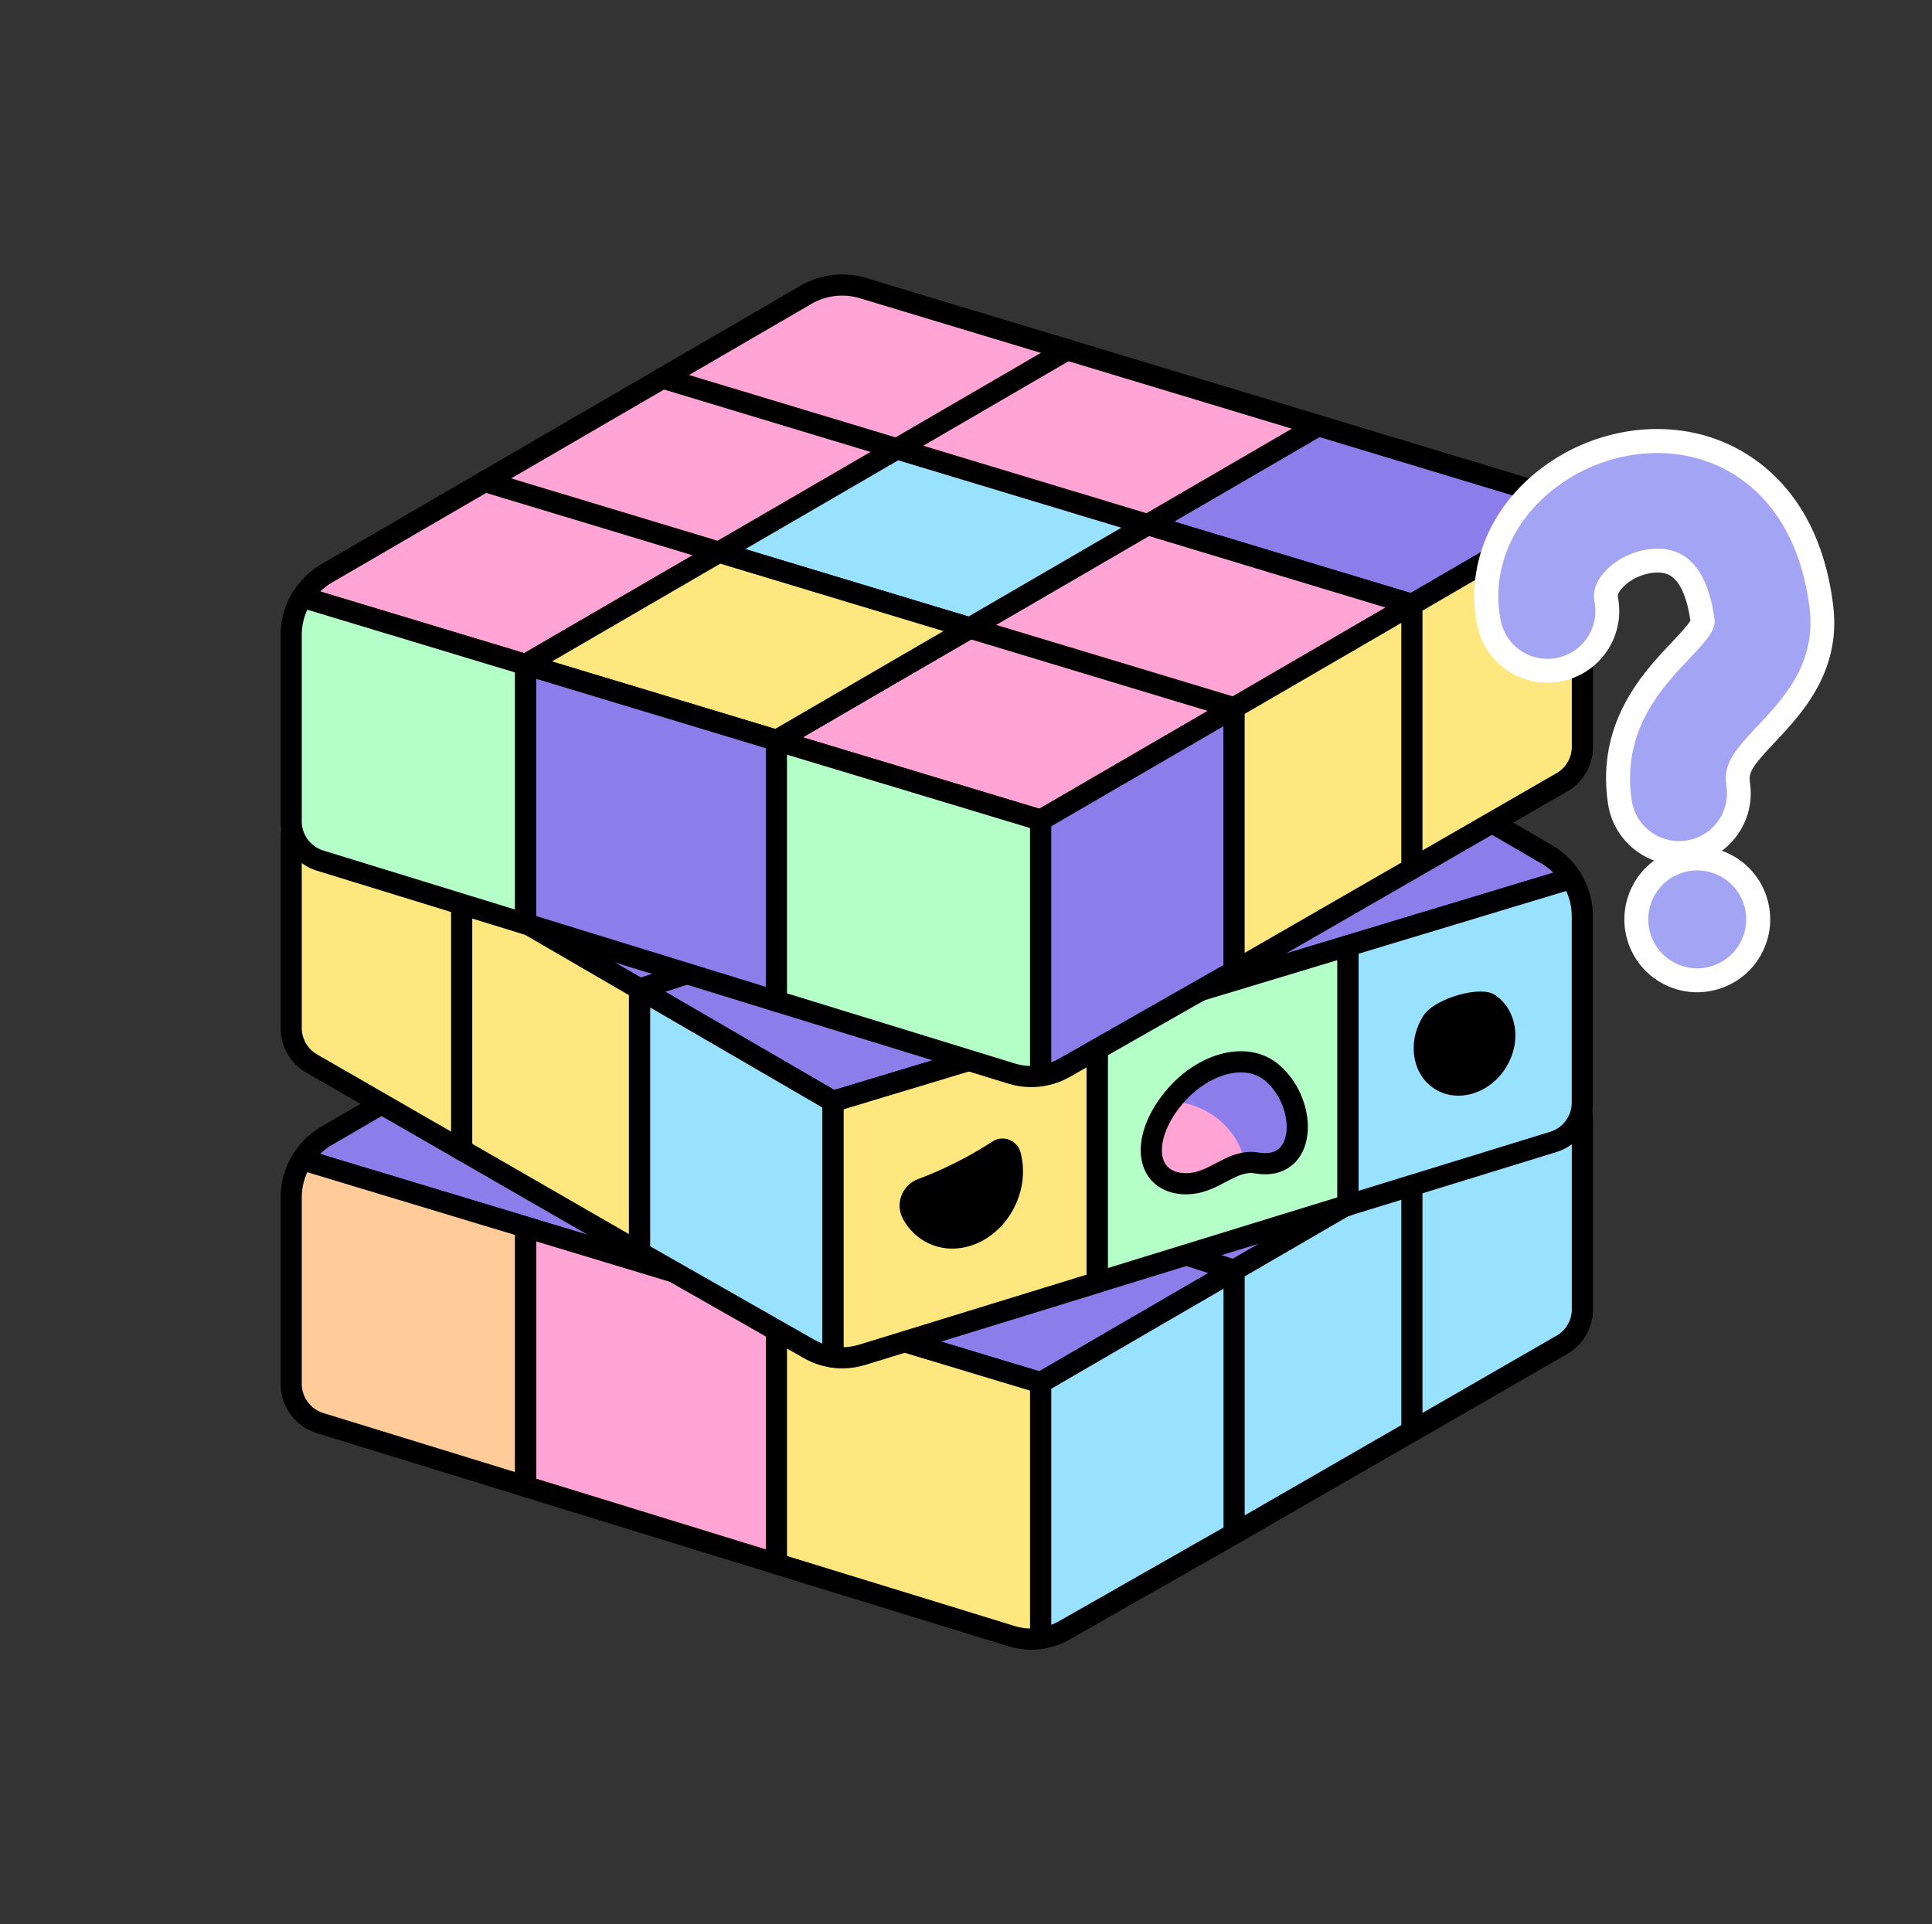 <svg xmlns="http://www.w3.org/2000/svg" width="251" height="250" fill="none" viewBox="0 0 251 250"><rect x="0" y="0" width="251" height="250" fill="#333333" stroke="none"/><path fill="#8C7DEA" stroke="#000" stroke-linecap="round" stroke-linejoin="round" stroke-width="2.75" d="m203.58 139.92-20.15 11.71-48.23 28.03-95.94-28.99a9.198 9.198 0 0 1 3.21-3.11l62.24-36.18c2.23-1.3 4.9-1.61 7.38-.87l59.16 17.87 27.71 8.37c1.88.57 3.47 1.69 4.63 3.16l-.01.01Z"/><path stroke="#000" stroke-linecap="round" stroke-linejoin="round" stroke-width="2.75" d="m160.33 165.06-32.05-10.37-27.41 14.61"/><path fill="#FFA4D4" stroke="#000" stroke-linecap="round" stroke-linejoin="round" stroke-width="2.75" d="M68.28 159.45v33.69l32.59 10.04V169.3h.01l-32.6-9.85Z"/><path fill="#FC9" stroke="#000" stroke-linecap="round" stroke-linejoin="round" stroke-width="2.75" d="M37.83 155.61v24.19c0 2.35 1.53 4.43 3.78 5.12l26.66 8.21v-33.69l-29.02-8.77c-.08.13-.16.26-.23.39a9.236 9.236 0 0 0-1.19 4.54v.01Z"/><path fill="#FFE780" stroke="#000" stroke-linecap="round" stroke-linejoin="round" stroke-width="2.75" d="M135.2 179.67v33.22c-1.25.18-2.55.08-3.79-.3l-30.54-9.4v-33.88l34.33 10.36Z"/><path fill="#99E2FF" stroke="#000" stroke-linecap="round" stroke-linejoin="round" stroke-width="2.75" d="M160.33 165.06v34.22l-22.04 12.55c-.97.55-2.01.9-3.09 1.05v-33.22l25.13-14.6ZM160.33 165.06v34.22l42.57-24.53a5.338 5.338 0 0 0 2.68-4.64v-24.44c0-1.83-.54-3.57-1.48-5.03-.16-.25-.33-.49-.51-.72l-43.26 25.14Z"/><path stroke="#000" stroke-linecap="round" stroke-linejoin="round" stroke-width="2.75" d="M183.43 185.97v-34.34"/><path fill="#8C7DEA" stroke="#000" stroke-linecap="round" stroke-linejoin="round" stroke-width="2.75" d="m39.83 103.37 20.15 11.71 48.23 28.03 95.94-28.99a9.199 9.199 0 0 0-3.21-3.11L138.7 74.83a9.342 9.342 0 0 0-7.38-.87L72.16 91.83l-27.71 8.37a9.328 9.328 0 0 0-4.63 3.16l.01.01Z"/><path stroke="#000" stroke-linecap="round" stroke-linejoin="round" stroke-width="2.75" d="m142.54 132.75-27.41-14.61-32.05 10.37"/><path fill="#B3FFC7" stroke="#000" stroke-linecap="round" stroke-linejoin="round" stroke-width="2.75" d="M175.13 122.9v33.69l-32.59 10.04v-33.88h-.01l32.6-9.85Z"/><path fill="#99E2FF" stroke="#000" stroke-linecap="round" stroke-linejoin="round" stroke-width="2.75" d="M205.57 119.07v24.19c0 2.35-1.53 4.43-3.78 5.12l-26.66 8.21V122.9l29.02-8.77a9.236 9.236 0 0 1 1.42 4.93v.01Z"/><path fill="#FFE780" stroke="#000" stroke-linecap="round" stroke-linejoin="round" stroke-width="2.75" d="M108.21 143.12v33.22c1.25.18 2.55.08 3.79-.3l30.54-9.4v-33.88l-34.33 10.36Z"/><path fill="#99E2FF" stroke="#000" stroke-linecap="round" stroke-linejoin="round" stroke-width="2.75" d="M83.08 128.51v34.22l22.04 12.55c.97.55 2.01.9 3.09 1.05v-33.22l-25.13-14.6Z"/><path fill="#FFE780" stroke="#000" stroke-linecap="round" stroke-linejoin="round" stroke-width="2.75" d="M83.08 128.51v34.22L40.51 138.2a5.338 5.338 0 0 1-2.68-4.64v-24.44c0-1.83.54-3.57 1.48-5.03.16-.25.33-.49.51-.72l43.26 25.14Z"/><path stroke="#000" stroke-linecap="round" stroke-linejoin="round" stroke-width="2.75" d="M59.98 149.42v-34.34"/><path fill="#8C7DEA" stroke="#000" stroke-linecap="round" stroke-linejoin="round" stroke-width="2.75" d="m149.11 68.17 34.319 10.37 20.151-11.71a9.331 9.331 0 0 0-4.631-3.16L171.24 55.3 149.1 68.17h.01Z"/><path fill="#FFA4D4" stroke="#000" stroke-linecap="round" stroke-linejoin="round" stroke-width="2.75" d="m39.26 77.58 29.03 8.77 25.12-14.6 32.6 9.85-25.12 14.6 34.32 10.37 48.23-28.03-34.32-10.37 22.14-12.87-59.16-17.87a9.351 9.351 0 0 0-7.38.87L42.48 74.48a9.2 9.2 0 0 0-3.21 3.11l-.01-.01Z"/><path stroke="#000" stroke-linecap="round" stroke-linejoin="round" stroke-width="2.75" d="m116.52 58.32-30.45-9.2M160.33 91.97 126 81.6M93.4 71.75l-30.44-9.2"/><path fill="#99E2FF" stroke="#000" stroke-linecap="round" stroke-linejoin="round" stroke-width="2.75" d="M93.4 71.75 126 81.6l23.11-13.43-32.59-9.85L93.4 71.75Z"/><path stroke="#000" stroke-linecap="round" stroke-linejoin="round" stroke-width="2.75" d="M138.649 45.45 116.52 58.32"/><path fill="#FFE780" stroke="#000" stroke-linecap="round" stroke-linejoin="round" stroke-width="2.75" d="m68.28 86.35 32.6 9.85L126 81.6l-32.6-9.85-25.12 14.6Z"/><path fill="#8C7DEA" stroke="#000" stroke-linecap="round" stroke-linejoin="round" stroke-width="2.75" d="M68.28 86.35v33.69l32.59 10.05V96.2h.01l-32.6-9.85Z"/><path fill="#B3FFC7" stroke="#000" stroke-linecap="round" stroke-linejoin="round" stroke-width="2.75" d="M37.83 82.52v24.19c0 2.35 1.53 4.43 3.78 5.12l26.66 8.21V86.35l-29.02-8.77c-.08.13-.16.26-.23.39a9.236 9.236 0 0 0-1.19 4.54v.01ZM135.2 106.57v33.22c-1.25.18-2.55.08-3.79-.3l-30.54-9.4V96.21l34.33 10.36Z"/><path fill="#8C7DEA" stroke="#000" stroke-linecap="round" stroke-linejoin="round" stroke-width="2.75" d="M160.33 91.97v34.22l-22.04 12.55c-.97.55-2.01.9-3.09 1.05v-33.22l25.13-14.6Z"/><path fill="#FFE780" stroke="#000" stroke-linecap="round" stroke-linejoin="round" stroke-width="2.75" d="M160.33 91.97v34.22l42.57-24.53a5.338 5.338 0 0 0 2.68-4.64V72.58c0-1.83-.54-3.57-1.48-5.03-.16-.25-.33-.49-.51-.72l-43.26 25.14Z"/><path stroke="#000" stroke-linecap="round" stroke-linejoin="round" stroke-width="2.75" d="M183.43 112.87V78.54"/><path fill="#000" d="M131.97 156.47c-2.12 4.68-7.14 6.98-11.23 5.13-1.49-.67-2.65-1.81-3.42-3.2-1.08-1.96-.14-4.42 1.97-5.2 3.25-1.2 6.75-2.98 9.65-4.88 1.37-.89 3.21-.17 3.64 1.4.57 2.09.41 4.49-.61 6.75ZM194.14 129.23c2.94 1.89 3.62 6.12 1.49 9.51-2.13 3.39-6.26 4.62-9.22 2.76-2.96-1.86-3.64-6.13-1.49-9.51 1.45-2.27 7.36-3.95 9.22-2.76Z"/><path fill="#8C7DEA" d="M165.43 139.53c4.59 4.15 4.28 12.69-2.15 11.58-.56-.1-1.09-.09-1.6.01-6.76 3.96-16.22 3.57-9.56-8.01 3.67-4.79 9.76-6.79 13.31-3.58Z"/><path fill="#FFA4D4" d="M161.68 151.11c-2.65.46-4.74 2.97-8.11 2.68-4.1-.35-5.21-4.43-2.56-9.03.34-.58.71-1.13 1.11-1.65 4.56.16 8.85 3.5 9.56 8Z"/><path stroke="#000" stroke-linecap="round" stroke-linejoin="round" stroke-width="2.75" d="M152.12 143.11c-.4.52-.77 1.07-1.11 1.65-2.65 4.6-1.54 8.68 2.56 9.03 3.37.29 5.46-2.22 8.11-2.67.51-.1 1.04-.11 1.6-.01 6.43 1.11 6.74-7.43 2.15-11.58-3.55-3.21-9.64-1.21-13.31 3.58Z"/><path fill="#fff" d="M221.18 111.88c-.54.18-1.1.32-1.68.41-5.09.76-9.83-2.76-10.59-7.85-1.57-10.53 4.54-17 8.18-20.87.85-.9 2.1-2.22 2.52-2.92-.24-1.76-.97-5.24-2.97-6.03-1.46-.58-3.82-.01-5.37 1.28-.45.38-1.19 1.15-1.08 1.68 1 5.05-2.29 9.95-7.34 10.95s-9.95-2.29-10.95-7.34c-1.43-7.22 1.36-14.55 7.44-19.62 6.85-5.71 16.34-7.39 24.17-4.29 4.72 1.87 12.91 7.14 14.65 21.41 1.05 8.6-4.1 14.06-7.5 17.67-3.19 3.38-3.49 4.07-3.31 5.34a9.321 9.321 0 0 1-6.17 10.18Z"/><path fill="#A4A4F4" d="M220.5 125.82a6.36 6.36 0 1 0 0-12.72 6.36 6.36 0 0 0 0 12.72Z"/><path fill="#fff" d="M225.58 127.45c-.62.39-1.29.71-2 .96-2.39.82-4.96.67-7.23-.44a9.385 9.385 0 0 1-4.8-5.43c-1.7-4.94.93-10.34 5.87-12.04 4.94-1.7 10.34.93 12.04 5.87.82 2.39.67 4.96-.44 7.23a9.403 9.403 0 0 1-3.43 3.85h-.01Zm-6.82-10.74a3.258 3.258 0 0 0-1.34 3.81c.28.82.87 1.48 1.65 1.86.78.38 1.66.43 2.48.15.82-.28 1.48-.87 1.87-1.65.38-.78.43-1.66.15-2.48-.58-1.7-2.44-2.6-4.14-2.02-.24.08-.47.19-.68.33h.01Z"/><path fill="#A4A4F4" d="M221.46 108.33c-.71.45-1.52.76-2.41.89-3.39.5-6.56-1.84-7.06-5.23-1.35-9.04 3.9-14.6 7.37-18.28 2.47-2.62 3.54-3.89 3.39-5.12-.4-3.3-1.59-7.52-4.95-8.85-2.54-1.01-6.04-.27-8.51 1.78-.98.82-2.57 2.51-2.14 4.67a6.21 6.21 0 0 1-4.89 7.3 6.202 6.202 0 0 1-7.3-4.89c-1.2-6.08 1.18-12.3 6.39-16.63 5.99-4.99 14.25-6.47 21.04-3.78 4.08 1.62 11.16 6.22 12.71 18.89.87 7.15-3.49 11.78-6.68 15.16-3.32 3.52-4.54 5.12-4.12 7.92.37 2.51-.81 4.89-2.82 6.17h-.02ZM220.5 125.82a6.36 6.36 0 1 0 0-12.72 6.36 6.36 0 0 0 0 12.72Z"/></svg>